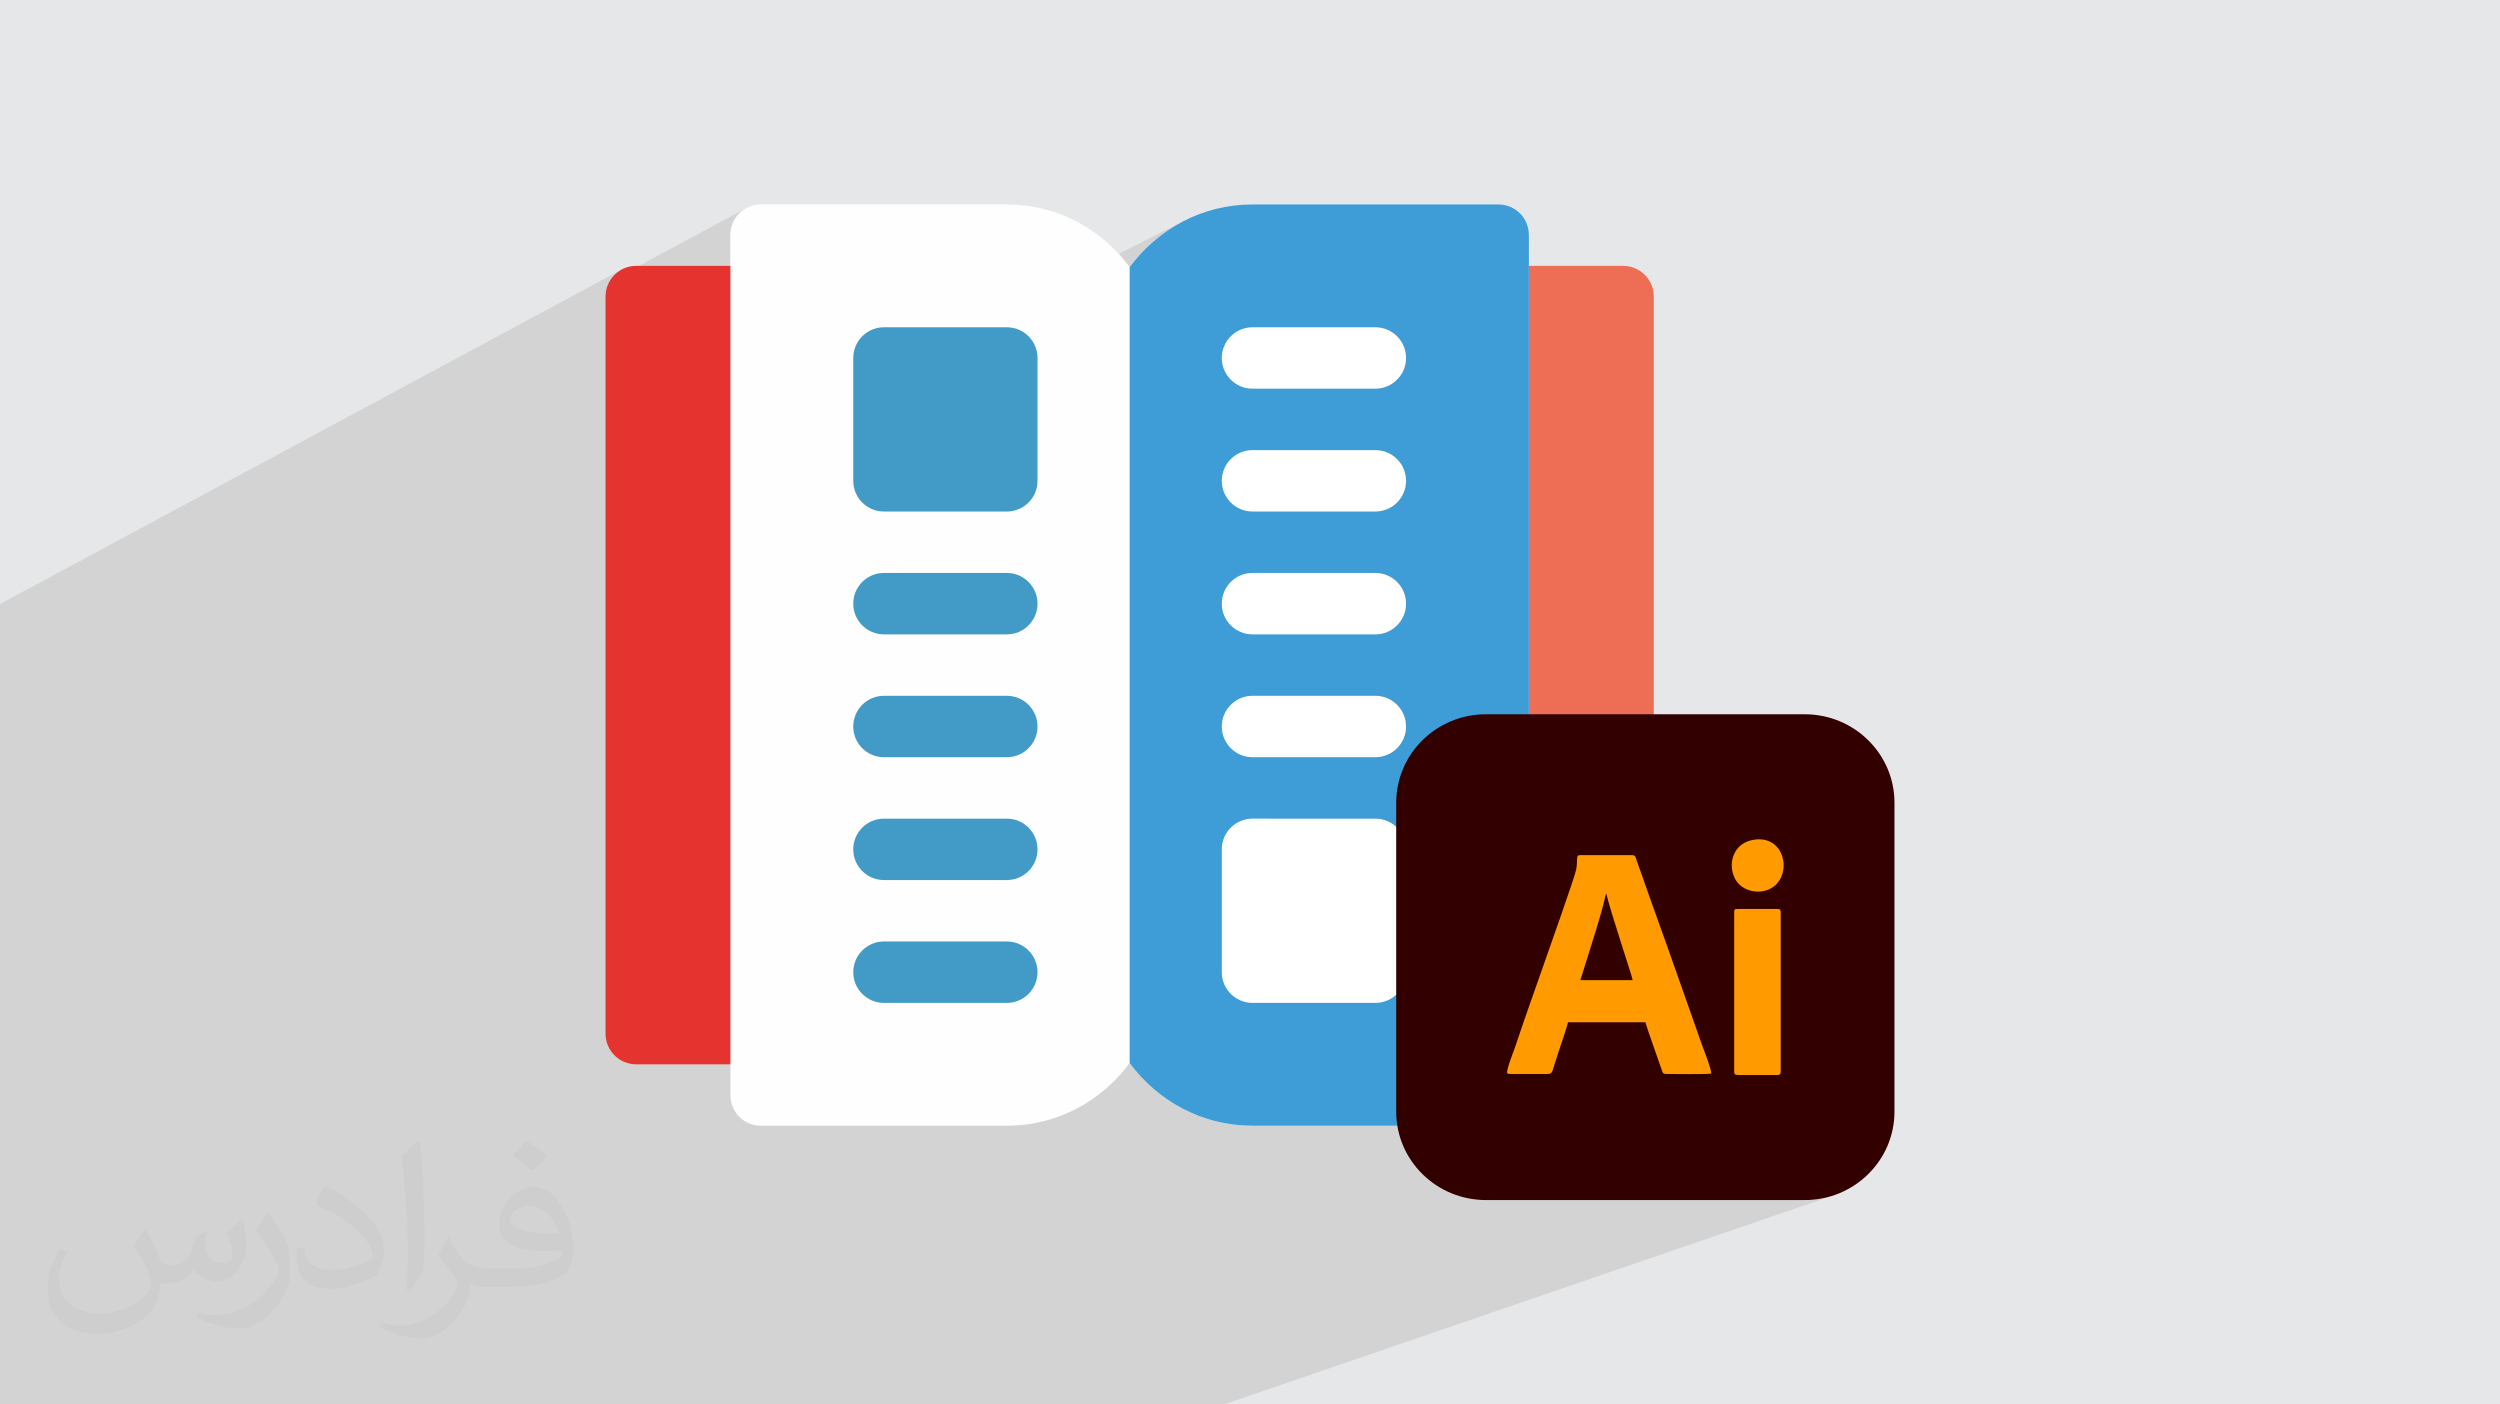 <?xml version="1.0" encoding="UTF-8"?>
<!DOCTYPE svg PUBLIC "-//W3C//DTD SVG 1.1//EN" "http://www.w3.org/Graphics/SVG/1.1/DTD/svg11.dtd">
<!-- Creator: CorelDRAW 2020 (64-Bit) -->
<svg xmlns="http://www.w3.org/2000/svg" xml:space="preserve" width="94.192mm" height="52.917mm" version="1.1" style="shape-rendering:geometricPrecision; text-rendering:geometricPrecision; image-rendering:optimizeQuality; fill-rule:evenodd; clip-rule:evenodd"
viewBox="0 0 9404.92 5283.66"
 xmlns:xlink="http://www.w3.org/1999/xlink"
 xmlns:xodm="http://www.corel.com/coreldraw/odm/2003">
 <defs>
  <style type="text/css">
   <![CDATA[
    .fil9 {fill:#330000}
    .fil0 {fill:#E6E7E8}
    .fil10 {fill:#FF9A00}
    .fil5 {fill:#FEFEFE;fill-rule:nonzero}
    .fil4 {fill:#ED6E54;fill-rule:nonzero}
    .fil3 {fill:#E5332F;fill-rule:nonzero}
    .fil6 {fill:#3E9CD6;fill-rule:nonzero}
    .fil7 {fill:#429BC7;fill-rule:nonzero}
    .fil8 {fill:white;fill-rule:nonzero}
    .fil2 {fill:#373435;fill-opacity:0.031}
    .fil1 {fill:#2B2A29;fill-opacity:0.102}
   ]]>
  </style>
 </defs>
 <g id="Layer_x0020_1">
  <polygon class="fil0" points="-0,0 9404.92,0 9404.92,5283.66 -0,5283.66 "/>
  <polygon class="fil1" points="1605.87,5283.66 1399.3,5283.66 1306.28,5283.66 1287.59,5283.66 1205.97,5283.66 1158.79,5283.66 1158.76,5283.66 1154.54,5283.66 1129.98,5283.66 1109.36,5283.66 1021,5283.66 985.98,5283.66 960.35,5283.66 905.53,5283.66 888.06,5283.66 744.73,5283.66 741.63,5283.66 538.97,5283.66 275.74,5283.66 108.63,5283.66 -0,5283.66 -0,5261.38 -0,5250.04 -0,5197.92 -0,5193.67 -0,5189.42 -0,5120.98 -0,5113.1 -0,5048.84 -0,5037.61 -0,5037.6 -0,5034.65 -0,5026.58 -0,5013.99 -0,5012.87 -0,4952.16 -0,4943.39 -0,4930.62 -0,4865.02 -0,4864.52 -0,4863.13 -0,4726.52 -0,4722.94 -0,4663.22 -0,4656.44 -0,4647.77 -0,4547.28 -0,4537.82 -0,4533.23 -0,4479.51 -0,4468.66 -0,4339.93 -0,4324.9 -0,4278.21 -0,4277.59 -0,4268.97 -0,4142.39 -0,4135.85 -0,4132.25 -0,4094.5 -0,4072.3 -0,3953.33 -0,3926.86 -0,3900.01 -0,3891.98 -0,3890.16 -0,3890.15 -0,3741.17 -0,3738.46 -0,3737.49 -0,3726.68 -0,3709.48 -0,3682.28 -0,3675.94 -0,3566.75 -0,3506.31 -0,3279.58 -0,3135.29 -0,3130.79 -0,3075.3 -0,2927.72 -0,2915.29 -0,2353.5 -0,2335.17 -0,2291.25 -0,2272.2 2338.43,1014.04 2328.9,1019.83 2320.01,1026.48 2311.81,1033.92 2304.35,1042.13 2297.7,1051.02 2292.43,1059.7 2807.87,782.79 2798.34,788.53 2789.48,795.13 2781.31,802.54 2773.9,810.7 2767.3,819.58 2761.57,829.09 2756.76,839.22 2752.92,849.88 2750.12,861.03 2748.4,872.61 2747.81,884.57 2747.81,1511.98 3270.38,1245.1 3280.48,1240.24 3291.1,1236.36 3302.17,1233.51 3313.64,1231.77 3325.47,1231.17 3659.74,1231.17 4449.59,833.16 4434.99,841.06 4420.63,849.36 4406.53,858.08 4392.69,867.19 4379.13,876.69 4365.84,886.58 4352.84,896.83 4340.13,907.46 4327.72,918.44 4315.61,929.77 4303.8,941.44 4292.33,953.46 4281.17,965.8 4270.35,978.46 4259.86,991.43 4249.73,1004.71 4249.73,1442.76 4656.77,1245.1 4647.24,1250.89 4638.35,1257.54 4630.15,1264.99 4622.69,1273.19 4616.04,1282.09 4610.26,1291.61 4605.4,1301.72 4601.51,1312.33 4598.67,1323.41 4596.92,1334.88 4596.32,1346.7 4596.92,1358.52 4598.67,1370 4601.51,1381.07 4605.4,1391.68 4610.26,1401.79 4616.04,1411.31 4622.69,1420.2 4630.15,1428.41 4638.35,1435.86 4647.24,1442.51 4656.77,1448.29 4664.7,1452.1 5591.13,1009.18 5581.02,1014.04 5571.5,1019.83 5562.6,1026.48 5554.4,1033.92 5546.94,1042.13 5540.29,1051.02 5534.51,1060.54 5529.65,1070.65 5525.76,1081.26 5522.92,1092.34 5521.17,1103.81 5520.57,1115.63 5520.57,2716.32 5590.21,2687.04 5590.21,2687.05 5520.57,2716.33 5520.57,3384.1 5939.02,3217.77 5944.44,3217.11 6139.69,3217.11 6144.28,3217.46 6147.7,3218.47 6150.21,3220.11 6152.01,3222.35 6153.34,3225.16 6154.45,3228.48 6155.55,3232.3 6156.88,3236.56 6157.97,3239.72 6159.08,3242.84 6160.2,3245.96 6161.34,3249.08 6162.48,3252.23 6163.62,3255.4 6164.77,3258.63 6165.9,3261.91 6185.53,3317.38 6576.8,3164.45 6593.52,3159.93 6593.6,3159.9 6617.83,3157.5 6639.32,3159.75 6658.01,3166.04 6673.89,3175.8 6686.92,3188.45 6697.06,3203.42 6704.3,3220.11 6708.59,3237.96 6709.92,3256.37 6708.24,3274.76 6703.53,3292.57 6695.75,3309.2 6684.88,3324.07 6670.88,3336.6 6653.73,3346.21 6250.96,3500.8 6255.71,3514.11 6259.11,3523.66 6527.6,3420.84 6530.08,3419.95 6533.5,3419.49 6537.98,3419.36 6684.83,3419.36 6689.14,3419.52 6692.48,3420.04 6694.95,3420.99 6696.7,3422.46 6697.85,3424.52 6698.51,3427.23 6698.82,3430.7 6698.89,3434.96 6698.89,4027 6698.84,4031.43 6698.59,4035.1 6697.99,4038.08 6696.91,4040.39 6695.19,4042.12 6692.71,4043.29 5457.97,4488.11 5458.77,4488.46 5474.1,4494.43 5489.79,4499.66 5505.81,4504.15 5522.15,4507.87 5538.78,4510.79 5555.68,4512.92 5572.83,4514.21 5590.21,4514.64 6789.19,4514.63 6806.57,4514.2 6823.72,4512.91 6840.62,4510.79 6857.25,4507.86 6873.59,4504.14 6889.62,4499.66 6905.31,4494.42 4603.7,5283.66 4550.74,5283.66 3440.32,5283.66 3249.65,5283.66 3215.11,5283.66 3012.78,5283.66 2795.45,5283.66 2776.6,5283.66 2731.23,5283.66 2653.11,5283.66 2635.14,5283.66 2475.39,5283.66 2400.2,5283.66 2326.69,5283.66 2326.63,5283.66 2301.9,5283.66 2292.26,5283.66 2220.35,5283.66 2081.62,5283.66 1942.99,5283.66 1929.27,5283.66 1850.01,5283.66 1837.82,5283.66 1791.65,5283.66 1668.59,5283.66 1663.14,5283.66 "/>
  <path class="fil2" d="M548.54 4627.69c17.95,27.21 29.6,53.36 40.96,82.43 8.45,16.91 12.93,48.09 52.57,48.09 11.61,0 28.28,-3.42 43.06,-11.61 16.63,-8.73 29.32,-21.94 35.94,-42l15.85 -53.36 38.57 -19.02 2.64 2.64c-5.27,20.09 -6.59,39.36 -6.59,54.43 0,44.63 38.57,61.56 69.22,61.56 17.95,0 34.09,-8.73 34.09,-25.11 0,-21.13 -8.98,-57.06 -20.62,-89.29 17.95,-17.95 35.94,-35.94 56.53,-50.47l3.17 1.6c8.98,38.04 14,75.56 14,100.66 0,24.57 -10.83,51.79 -19.81,69.49 -18.49,34.87 -51.25,62.62 -90.87,62.62 -30.1,0 -63.65,-15.07 -86.66,-43.06l-1.32 0c-21.66,26.96 -55.22,51.25 -108.86,51.25l-16.63 0c-2.64,35.41 -10.29,60.49 -21.94,82.95 -31.95,62.34 -126.81,106.47 -216.1,106.47 -124.17,0 -186.51,-71.59 -186.51,-166.96 0,-58.91 19.27,-113.6 48.88,-152.42l24.29 10.04c-18.49,35.41 -30.91,68.68 -30.91,101.45 0,89.29 72.66,131.83 156.4,131.83 77.68,0 173.83,-49.41 191.28,-106.72 -6.59,-62.62 -30.1,-91.93 -66.04,-148.99 10.83,-19.02 24.83,-38.04 42.28,-58.38l3.17 0 0 0 0 0 -0.02 -0.09zm1432.13 -336.04c26.15,16.39 51.79,35.66 76.87,57.85 -14,19.81 -31.45,37.79 -53.11,53.64 -25.11,-20.34 -50.19,-37.79 -75.84,-56.27 17.42,-19.55 34.62,-38.29 52.04,-55.22l0 0 0 0 0 0 0 0 0 0 0.03 0zm13.47 244.11c-42.28,0 -76.87,27.75 -76.87,48.34 0,44.13 84.53,57.85 185.72,57.31 -12.68,-51.79 -57.06,-105.68 -108.86,-105.68l0.01 0.03zm-94.86 236.19c54.96,0 103.04,-1.6 139.74,-10.83 40.96,-10.29 75.56,-30.91 75.56,-45.17 0,-3.7 0,-8.19 -1.32,-11.89 -22.98,2.11 -49.41,2.11 -72.38,2.11 -74.49,0 -131.55,-16.91 -154.02,-58.66 -5.55,-11.61 -9.51,-24.57 -9.51,-39.36 0,-40.43 17.42,-79.79 48.09,-107 25.61,-22.45 53.89,-36.44 82.67,-36.44 52.04,0 93.51,41.75 122.57,107.54 15.85,35.94 26.68,77.4 26.68,129.72 0,34.87 -9.51,64.19 -31.17,85.85 -40.43,39.11 -114.92,53.89 -229.04,53.89l-51.79 0 0 0 -13.47 0c-28.28,0 -48.62,-5.02 -64.72,-17.42l-2.64 0c0.79,6.59 1.32,12.93 1.32,19.02 0,25.61 -8.45,58.38 -25.61,84.53 -50.72,75.3 -105.68,108.04 -153.24,108.04 -48.09,0 -107,-18.49 -160.11,-42.54l9.51 -18.49c17.17,7.13 40.96,11.89 73.7,11.89 85.85,0 198.66,-82.43 212.66,-163 -3.17,-6.59 -8.98,-15.32 -17.17,-24.57 -25.11,-29.85 -40.96,-54.68 -55.75,-80.83 12.68,-25.11 24.29,-45.17 35.13,-63.4l4.49 -0.53c36.72,74.77 69.99,117.55 144.23,117.55l11.61 0 0 0 53.89 0 0 0 0 0 0 0 0 0 0 0 0.09 0.01zm-371.98 79c6.34,-34.34 6.87,-72.91 6.87,-108.86l0 -53.36c0,-99.6 -12.68,-244.36 -22.98,-338.68 17.95,-19.27 43.06,-42 62.87,-57.31l5.81 1.6c13.47,118.62 16.63,256 16.63,383.06 0,33.3 -1.32,65.79 -4.49,89.55 -1.85,30.1 -19.27,52.83 -56.53,87.7l-8.19 -3.7zm-382.8 -157.19c1.85,46.77 24.83,83.49 105.15,83.49 49.93,0 92.19,-12.93 138.96,-35.13 8.45,-3.7 12.93,-8.73 12.93,-12.93 0,-29.32 -22.45,-68.15 -60.23,-103.55 -36.72,-33.3 -85.34,-62.62 -130.76,-82.18 -15.6,-6.59 -20.62,-13.47 -20.62,-20.09 0,-13.47 17.95,-41.75 32.77,-62.09l5.02 -0.53c52.04,27.21 110.17,67.64 153.24,112.53 39.11,41.47 63.4,83.49 63.4,129.19 0,33.81 -10.29,65.51 -26.96,95.11 -57.06,28.79 -117.83,50.72 -178.06,50.72 -73.17,0 -123.1,-34.34 -123.1,-114.92 0,-8.73 0,-22.19 3.17,-39.64l25.11 0 0 0 0 0 0 0 0 0 0 0 -0.02 0zm-132.37 -132.9l45.45 73.45c16.63,27.21 32.23,56.81 32.23,103.55l0 59.7c0,48.34 -30.91,100.13 -80.83,151.38 -39.11,34.62 -73.7,49.41 -105.68,49.41 -47.55,0 -101.98,-14.79 -164.85,-41.75l7.13 -18.49c19.81,5.27 42.79,9.77 71.06,9.77 90.36,-0.53 182.8,-66.57 225.08,-147.15 5.02,-9.26 6.87,-17.95 6.87,-24.04 0,-9.26 -5.02,-19.55 -8.98,-28.79 -22.98,-43.31 -48.62,-82.95 -76.87,-119.68 14.79,-23.25 29.6,-45.7 45.7,-67.9l3.7 0.53 0 0 0 0 0 0 0 0 0 0 -0.02 0.01z"/>
  <g id="_2324895084976">
   <path class="fil3" d="M2863.35 1000.11l-469.83 0c-63.84,0 -115.54,51.68 -115.54,115.53l0 2772.76c0,63.84 51.69,115.54 115.54,115.54l469.83 0c63.84,0 115.53,-51.69 115.53,-115.54l0 -2772.76c0,-63.84 -51.68,-115.53 -115.53,-115.53zm0 0z"/>
   <path class="fil4" d="M6105.94 1000.11l-469.83 0c-63.84,0 -115.54,51.68 -115.54,115.53l0 2772.76c0,63.84 51.69,115.54 115.54,115.54l469.83 0c63.84,0 115.54,-51.69 115.54,-115.54l0 -2772.76c0,-63.84 -51.69,-115.53 -115.54,-115.53zm0 0z"/>
   <path class="fil5" d="M5636.11 769.04l-924.25 0c-189.49,0 -355.84,92.43 -462.13,235.67 -106.3,-143.24 -272.65,-235.67 -462.13,-235.67l-924.25 0c-64.72,0 -115.54,50.82 -115.54,115.54l0 3234.89c0,64.68 50.81,115.53 115.54,115.53l924.25 0c189.48,0 355.83,-92.42 462.13,-235.69 106.29,143.27 272.64,235.69 462.13,235.69l924.25 0c64.71,0 115.54,-50.84 115.54,-115.53l0 -3234.89c0,-64.71 -50.82,-115.54 -115.54,-115.54zm0 0z"/>
   <path class="fil6" d="M5751.64 884.57l0 3234.89c0,64.68 -50.82,115.53 -115.54,115.53l-924.25 0c-189.49,0 -355.84,-92.42 -462.13,-235.69l0 -2994.59c106.29,-143.24 272.64,-235.67 462.13,-235.67l924.25 0c64.71,0 115.54,50.82 115.54,115.54zm0 0z"/>
   <path class="fil7" d="M3787.6 1924.36l-462.13 0c-63.84,0 -115.53,-51.69 -115.53,-115.54l0 -462.12c0,-63.84 51.68,-115.54 115.53,-115.54l462.13 0c63.84,0 115.54,51.69 115.54,115.54l0 462.13c0,63.84 -51.69,115.53 -115.54,115.53l0 0zm0 0z"/>
   <path class="fil8" d="M5173.98 3772.87l-462.12 0c-63.84,0 -115.54,-51.69 -115.54,-115.54l0 -462.13c0,-63.84 51.69,-115.54 115.54,-115.54l462.12 0.01c63.84,0 115.54,51.68 115.54,115.53l0 462.13c0,63.84 -51.69,115.54 -115.54,115.54l0 0zm0 0z"/>
   <g>
    <path class="fil7" d="M3787.6 2386.49l-462.13 0c-63.84,0 -115.53,-51.69 -115.53,-115.54 0,-63.84 51.68,-115.54 115.53,-115.54l462.13 0c63.84,0 115.54,51.69 115.54,115.54 0,63.84 -51.69,115.54 -115.54,115.54l0 0zm0 0z"/>
    <path class="fil7" d="M3787.6 2848.61l-462.13 0c-63.84,0 -115.53,-51.68 -115.53,-115.53 0,-63.84 51.68,-115.54 115.53,-115.54l462.13 0c63.84,0 115.54,51.69 115.54,115.54 0,63.84 -51.69,115.54 -115.54,115.54l0 -0.01zm0 0z"/>
    <path class="fil7" d="M3787.6 3310.74l-462.13 0c-63.84,0 -115.53,-51.69 -115.53,-115.54 0,-63.84 51.68,-115.53 115.53,-115.53l462.13 0c63.84,0 115.54,51.68 115.54,115.53 0,63.84 -51.69,115.54 -115.54,115.54zm0 0z"/>
    <path class="fil7" d="M3787.6 3772.87l-462.13 0c-63.84,0 -115.53,-51.69 -115.53,-115.54 0,-63.84 51.68,-115.54 115.53,-115.54l462.13 0c63.84,0 115.54,51.69 115.54,115.54 0,63.84 -51.69,115.54 -115.54,115.54l0 0zm0 0z"/>
   </g>
   <path class="fil8" d="M5173.98 1462.23l-462.12 0c-63.84,0 -115.54,-51.68 -115.54,-115.53 0,-63.84 51.69,-115.54 115.54,-115.54l462.12 0c63.84,0 115.54,51.69 115.54,115.54 0,63.84 -51.69,115.54 -115.54,115.54l0 -0.01zm0 0z"/>
   <path class="fil8" d="M5173.98 1924.36l-462.12 0c-63.84,0 -115.54,-51.69 -115.54,-115.54 0,-63.84 51.69,-115.53 115.54,-115.53l462.12 0c63.84,0 115.54,51.68 115.54,115.53 0,63.84 -51.69,115.54 -115.54,115.54zm0 0z"/>
   <path class="fil8" d="M5173.98 2386.49l-462.12 0c-63.84,0 -115.54,-51.69 -115.54,-115.54 0,-63.84 51.69,-115.54 115.54,-115.54l462.12 0c63.84,0 115.54,51.69 115.54,115.54 0,63.84 -51.69,115.54 -115.54,115.54l0 0zm0 0z"/>
   <path class="fil8" d="M5173.98 2848.61l-462.12 0c-63.84,0 -115.54,-51.68 -115.54,-115.53 0,-63.84 51.69,-115.54 115.54,-115.54l462.12 0c63.84,0 115.54,51.69 115.54,115.54 0,63.84 -51.69,115.54 -115.54,115.54l0 -0.01zm0 0z"/>
   <g>
    <path class="fil9" d="M5590.21 2687.04l1198.98 0c186.51,0.01 337.75,149.09 337.75,332.9l0 1161.79c0,183.8 -151.24,332.9 -337.75,332.9l-1198.98 0.01c-186.49,-0.01 -337.73,-149.1 -337.73,-332.94l0 -1161.74c0,-183.82 151.24,-332.91 337.73,-332.91l0 -0.01z"/>
    <path class="fil10" d="M5970.26 3607.65c18.68,-60.87 53.62,-167.09 66.56,-225.72 0.93,-4.18 1.48,-7.44 2.32,-11.45l3.93 -8.95c10.2,52.98 98.32,313.65 98.95,325.75l-196.79 -0.07 25.03 -79.56zm-300.61 428.68c4.95,4.36 5.73,3.96 13.9,3.96 46.35,0 92.69,0 139.02,0 18.22,0 17.62,-12.63 26.59,-39.84 5.74,-17.41 10.85,-34.09 16.8,-51.97 10.89,-32.73 24.2,-69.97 32.92,-102.72l291.07 0c3.9,16.57 51.01,148.05 61.39,178.89 3.83,11.38 4.56,15.65 17.99,15.65 37.35,0 137.26,1.73 167.84,-1.29 2.63,-13.92 -26.55,-86.39 -33.05,-104.63 -61.09,-171.65 -121.08,-345.8 -183.09,-516.71l-55.13 -155.75c-3.01,-8.86 -6.14,-16.9 -9.02,-25.35 -4.05,-11.95 -3.21,-19.45 -17.18,-19.45l-195.25 0c-17.65,0 -7.86,13.58 -14.65,53.34 -4.35,25.57 -111.18,326.44 -122,357.46 -34.15,97.7 -73.09,206.23 -105.46,303.8 -5.73,17.32 -35.37,91.51 -32.68,104.64l-0.01 -0.02z"/>
    <path class="fil10" d="M6523.94 3434.96l0 592.04c0,13.85 1.62,17.16 15.63,17.16l145.26 0c13.46,0 14.06,-4.33 14.06,-17.16l0 -592.04c0,-12.53 -1.14,-15.6 -14.06,-15.6l-146.85 0c-13.5,0 -14.07,2.48 -14.07,15.6l0.03 0z"/>
    <path class="fil10" d="M6593.6 3159.91c-95.26,18.23 -98.53,136.06 -39.69,176.32 20.17,13.79 49.24,21.88 79.48,16.11 117.04,-22.27 96.77,-218.59 -39.79,-192.44l0 0.01z"/>
   </g>
  </g>
 </g>
</svg>
